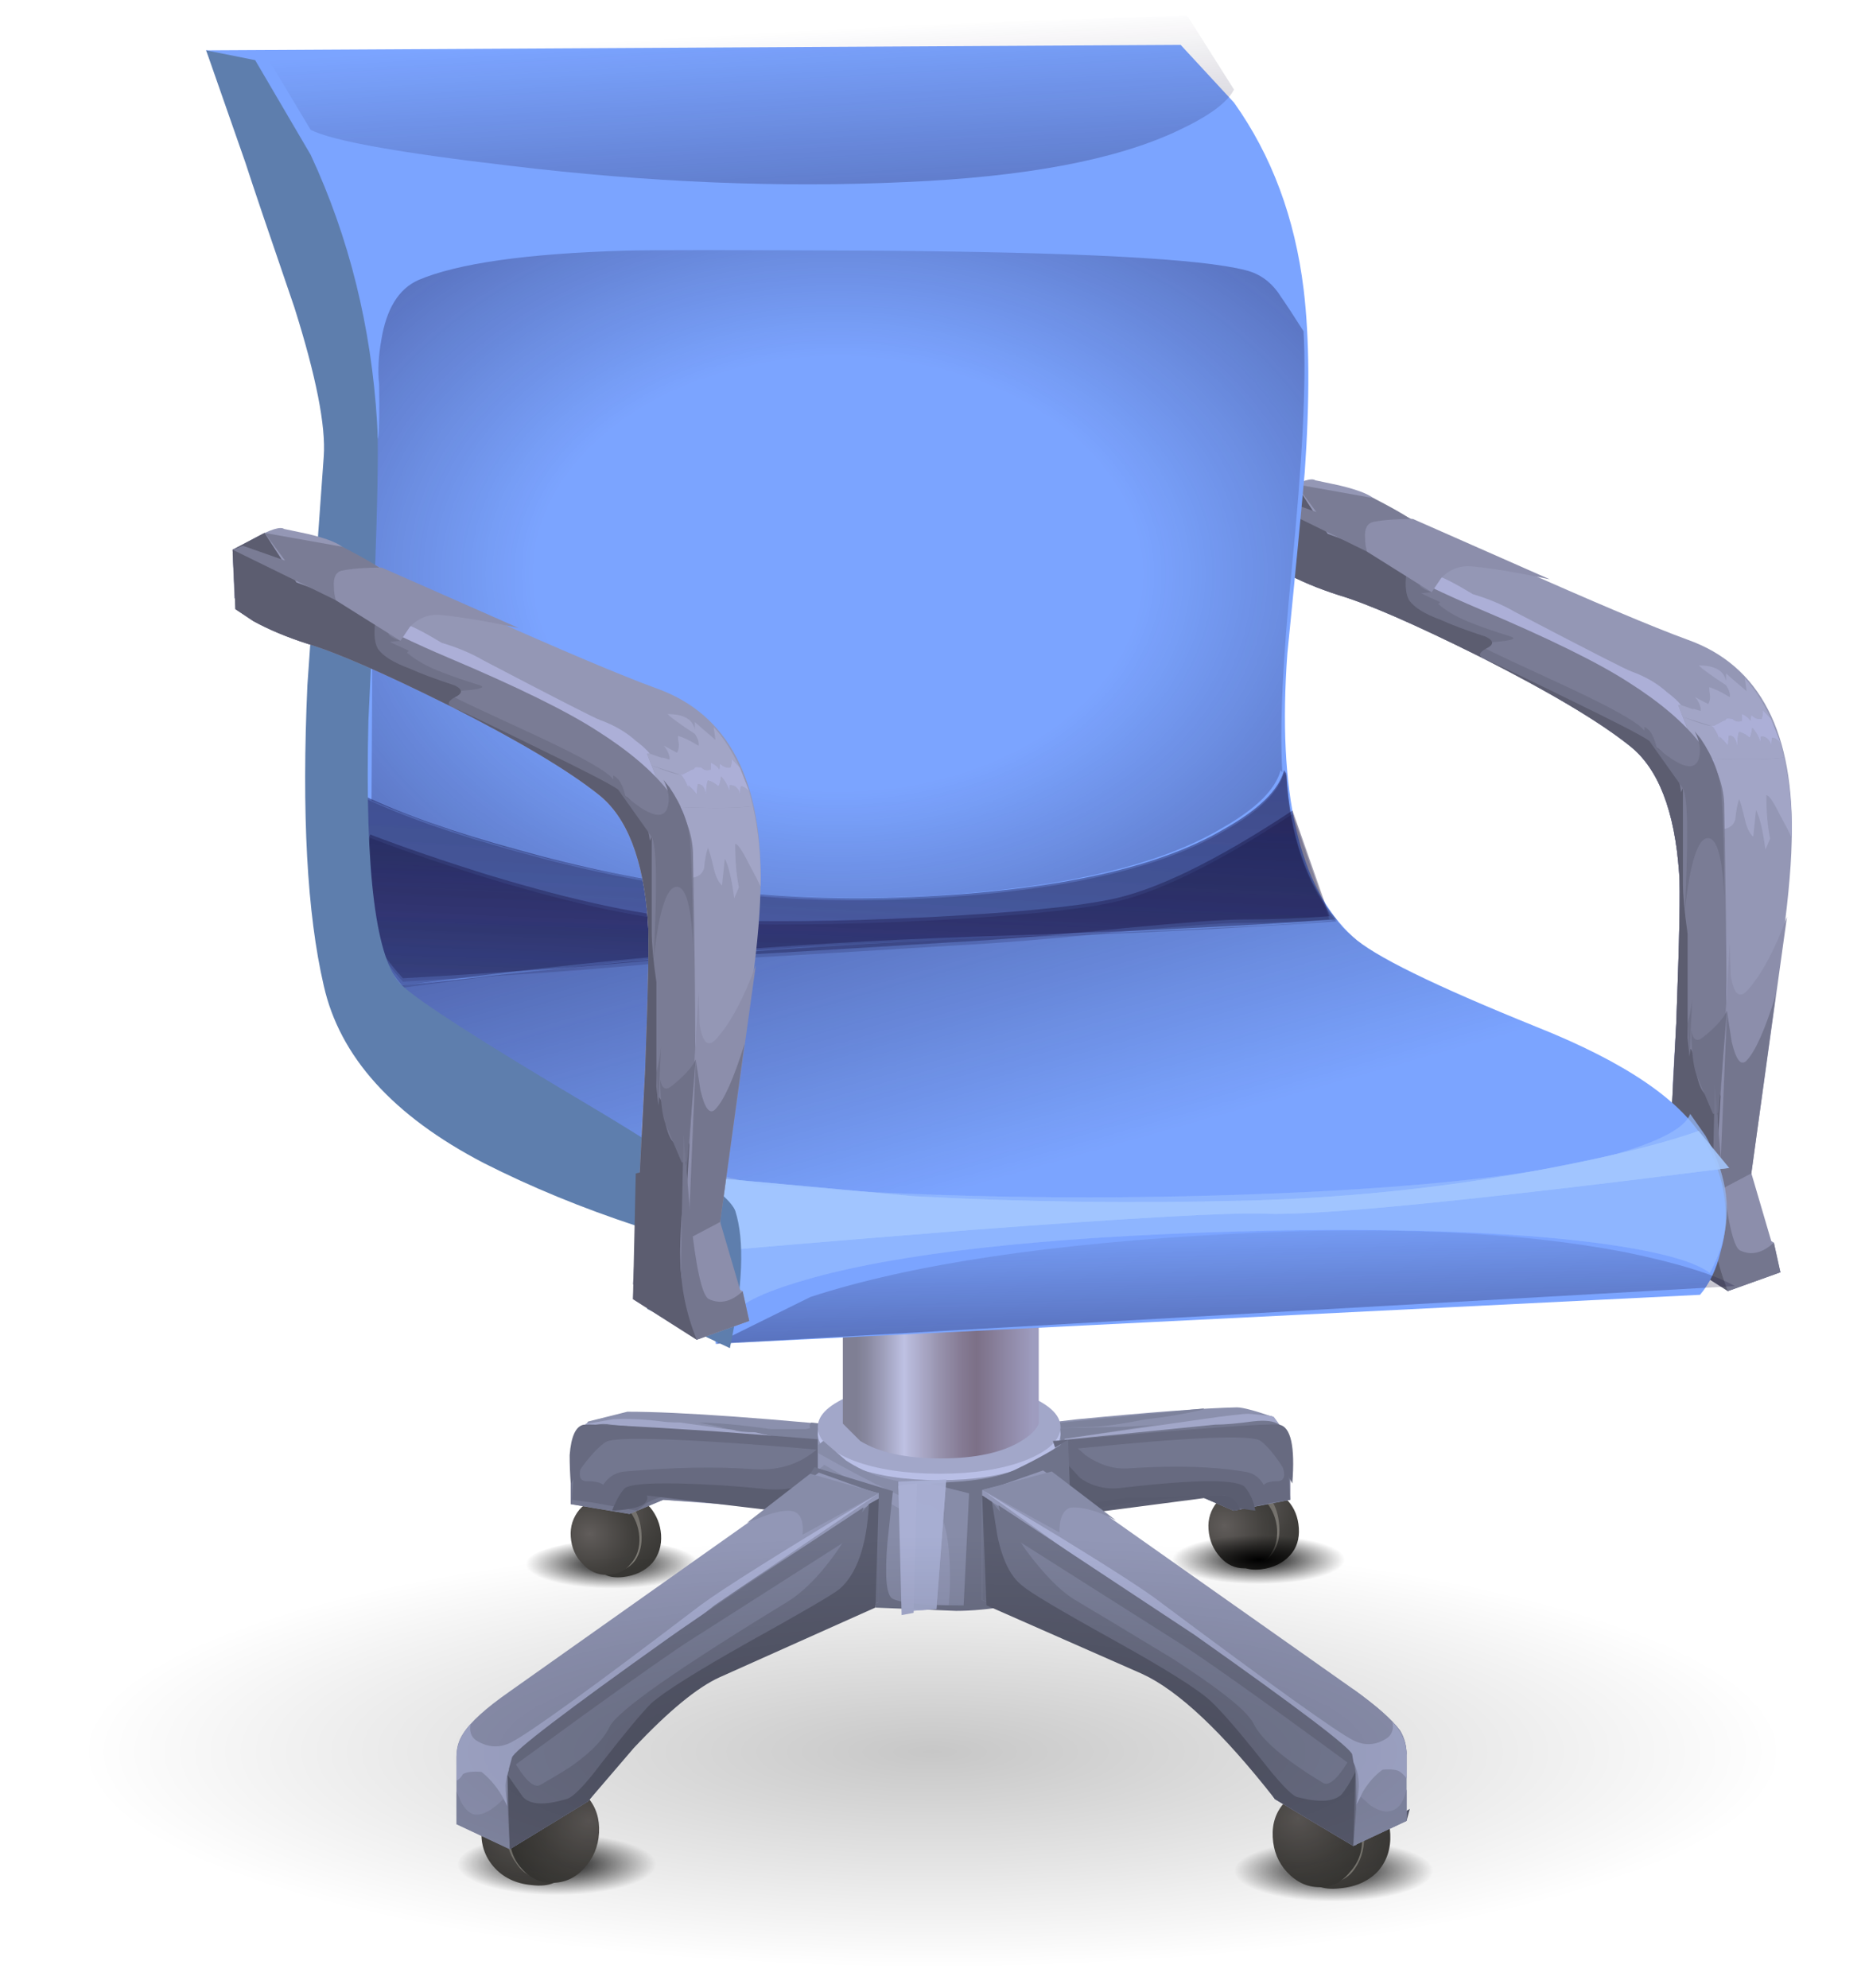 <?xml version="1.0" encoding="UTF-8"?>
<svg version="1.1" viewBox="0 0 383.41 408.68" xmlns="http://www.w3.org/2000/svg" xmlns:xlink="http://www.w3.org/1999/xlink">
<defs>
<radialGradient id="t" cx="-15.3" cy="-18.7" r="3.975" gradientTransform="matrix(13.478 0 0 3.814 1.588 1581.7)" gradientUnits="userSpaceOnUse">
<stop offset="0"/>
<stop stop-opacity="0" offset="1"/>
</radialGradient>
<radialGradient id="s" cx="-17.85" cy="-32.5" r="4.575" gradientTransform="matrix(13.478 0 0 4.161 1.588 1831.6)" gradientUnits="userSpaceOnUse">
<stop offset="0"/>
<stop stop-opacity="0" offset="1"/>
</radialGradient>
<radialGradient id="r" cx="17.85" cy="-32.8" r="4.575" gradientTransform="matrix(13.478 0 0 4.161 1.588 1836.9)" gradientUnits="userSpaceOnUse">
<stop offset="0"/>
<stop stop-opacity="0" offset="1"/>
</radialGradient>
<radialGradient id="q" cx="-3117.6" cy="-9682.6" r="2.835" gradientTransform="matrix(8.2 10.697 -11.35 7.072 -84537 103303)" gradientUnits="userSpaceOnUse">
<stop stop-color="#615D5B" offset="0"/>
<stop stop-color="#5F5B59" offset=".035"/>
<stop stop-color="#43413E" offset=".647"/>
<stop stop-color="#383734" offset="1"/>
</radialGradient>
<radialGradient id="p" cx="-3115.3" cy="-9687.4" r="2.693" gradientTransform="matrix(8.196 10.699 -11.388 7.071 -84998 103309)" gradientUnits="userSpaceOnUse">
<stop stop-color="#615D5B" offset="0"/>
<stop stop-color="#76736E" offset=".584"/>
<stop stop-color="#807E77" offset="1"/>
</radialGradient>
<radialGradient id="o" cx="-3118.9" cy="-9658.7" r="2.745" gradientTransform="matrix(8.225 10.679 -11.354 7.057 -84230 102960)" gradientUnits="userSpaceOnUse">
<stop stop-color="#615D5B" offset="0"/>
<stop stop-color="#5F5B59" offset=".035"/>
<stop stop-color="#43413E" offset=".647"/>
<stop stop-color="#383734" offset="1"/>
</radialGradient>
<radialGradient id="n" cx="-3102.3" cy="-9659.2" r="2.835" gradientTransform="matrix(8.2 10.697 -11.35 7.072 -84002 102970)" gradientUnits="userSpaceOnUse">
<stop stop-color="#615D5B" offset="0"/>
<stop stop-color="#5F5B59" offset=".035"/>
<stop stop-color="#43413E" offset=".647"/>
<stop stop-color="#383734" offset="1"/>
</radialGradient>
<radialGradient id="m" cx="-3100.1" cy="-9663.9" r="2.693" gradientTransform="matrix(8.196 10.699 -11.388 7.071 -84460 102976)" gradientUnits="userSpaceOnUse">
<stop stop-color="#615D5B" offset="0"/>
<stop stop-color="#76736E" offset=".584"/>
<stop stop-color="#807E77" offset="1"/>
</radialGradient>
<radialGradient id="l" cx="-3103.7" cy="-9635.2" r="2.745" gradientTransform="matrix(8.225 10.679 -11.354 7.057 -83695 102627)" gradientUnits="userSpaceOnUse">
<stop stop-color="#615D5B" offset="0"/>
<stop stop-color="#5F5B59" offset=".035"/>
<stop stop-color="#43413E" offset=".647"/>
<stop stop-color="#383734" offset="1"/>
</radialGradient>
<radialGradient id="k" cx="5559.1" cy="-19567" r="3.683" gradientTransform="matrix(-8.19 10.706 11.346 7.045 267277 80006)" gradientUnits="userSpaceOnUse">
<stop stop-color="#615D5B" offset="0"/>
<stop stop-color="#5F5B59" offset=".035"/>
<stop stop-color="#43413E" offset=".647"/>
<stop stop-color="#383734" offset="1"/>
</radialGradient>
<radialGradient id="j" cx="5560.3" cy="-19570" r="3.485" gradientTransform="matrix(-8.218 10.683 11.36 7.057 267775 80378)" gradientUnits="userSpaceOnUse">
<stop stop-color="#615D5B" offset="0"/>
<stop stop-color="#76736E" offset=".584"/>
<stop stop-color="#807E77" offset="1"/>
</radialGradient>
<radialGradient id="i" cx="5556.5" cy="-19570" r="3.565" gradientTransform="matrix(-8.222 10.68 11.341 7.041 267411 80117)" gradientUnits="userSpaceOnUse">
<stop stop-color="#615D5B" offset="0"/>
<stop stop-color="#5F5B59" offset=".035"/>
<stop stop-color="#43413E" offset=".647"/>
<stop stop-color="#383734" offset="1"/>
</radialGradient>
<radialGradient id="h" cx="-3085.1" cy="-9677.1" r="3.683" gradientTransform="matrix(8.19 10.706 -11.346 7.045 -84293 102874)" gradientUnits="userSpaceOnUse">
<stop stop-color="#615D5B" offset="0"/>
<stop stop-color="#5F5B59" offset=".035"/>
<stop stop-color="#43413E" offset=".647"/>
<stop stop-color="#383734" offset="1"/>
</radialGradient>
<radialGradient id="g" cx="-3089.1" cy="-9647.2" r="3.485" gradientTransform="matrix(8.218 10.683 -11.36 7.057 -83982 102754)" gradientUnits="userSpaceOnUse">
<stop stop-color="#615D5B" offset="0"/>
<stop stop-color="#76736E" offset=".584"/>
<stop stop-color="#807E77" offset="1"/>
</radialGradient>
<radialGradient id="f" cx="-3089.1" cy="-9642.7" r="3.565" gradientTransform="matrix(8.222 10.68 -11.341 7.041 -83740 102554)" gradientUnits="userSpaceOnUse">
<stop stop-color="#615D5B" offset="0"/>
<stop stop-color="#5F5B59" offset=".035"/>
<stop stop-color="#43413E" offset=".647"/>
<stop stop-color="#383734" offset="1"/>
</radialGradient>
<radialGradient id="e" cx="14.4" cy="-18.5" r="3.975" gradientTransform="matrix(13.478 0 0 3.814 1.588 1578.3)" gradientUnits="userSpaceOnUse">
<stop offset="0"/>
<stop stop-opacity="0" offset="1"/>
</radialGradient>
<linearGradient id="z" x1="-4.438" x2="4.037" y1="-3.499" y2="-3.499" gradientTransform="matrix(13.478 0 0 -13.478 1.588 1258.3)" gradientUnits="userSpaceOnUse">
<stop stop-color="#7F7F94" offset=".043"/>
<stop stop-color="#88889F" offset=".098"/>
<stop stop-color="#A0A1BD" offset=".196"/>
<stop stop-color="#BEC1E3" offset=".302"/>
<stop stop-color="#B9BBDC" offset=".322"/>
<stop stop-color="#9893AE" offset=".49"/>
<stop stop-color="#847992" offset=".62"/>
<stop stop-color="#7C7087" offset=".694"/>
<stop stop-color="#9E9CBF" offset="1"/>
</linearGradient>
<radialGradient id="d" cx="0" cy="-23.75" r="34.825" gradientTransform="matrix(-5.025 0 0 1.275 140.09 945.23)" gradientUnits="userSpaceOnUse">
<stop stop-opacity=".22" offset="0"/>
<stop stop-opacity="0" offset="1"/>
</radialGradient>
<linearGradient id="b" x1="15758" x2="15812" y1="427.6" y2="427.6" gradientTransform="matrix(.721 -12.807 -12.807 -.721 -5452.3 202530)" gradientUnits="userSpaceOnUse">
<stop stop-color="#130C38" stop-opacity="0" offset=".216"/>
<stop stop-color="#130C3B" stop-opacity=".651" offset=".647"/>
<stop stop-color="#130C38" stop-opacity=".949" offset=".977"/>
</linearGradient>
<linearGradient id="y" x1="15758" x2="15812" y1="427.6" y2="427.6" gradientTransform="matrix(.721 -12.807 -12.807 -.721 -5452.3 202531)" gradientUnits="userSpaceOnUse">
<stop stop-color="#130C38" stop-opacity="0" offset=".216"/>
<stop stop-color="#130C3B" stop-opacity=".651" offset=".647"/>
<stop stop-color="#130C38" stop-opacity=".949" offset=".977"/>
</linearGradient>
<radialGradient id="c" cx="-5.929" cy="4.598" r="64.517" gradientTransform="matrix(12.828 0 0 9.162 536.99 -262.26)" gradientUnits="userSpaceOnUse">
<stop stop-color="#130C38" stop-opacity="0" offset=".216"/>
<stop stop-color="#130C3B" stop-opacity=".651" offset=".647"/>
<stop stop-color="#130C38" stop-opacity=".949" offset=".977"/>
</radialGradient>
<linearGradient id="x" x1="-473.29" x2="-430.35" y1="-15841" y2="-15841" gradientTransform="matrix(.717 12.807 12.807 -.717 203608 -5952.5)" gradientUnits="userSpaceOnUse">
<stop stop-color="#130C38" stop-opacity="0" offset=".216"/>
<stop stop-color="#130C3B" stop-opacity=".651" offset=".647"/>
<stop stop-color="#130C38" stop-opacity=".949" offset=".977"/>
</linearGradient>
<linearGradient id="w" x1="18184" x2="18240" y1="-2521.7" y2="-2521.7" gradientTransform="matrix(-3.501 -12.34 -12.34 3.501 33161 233457)" gradientUnits="userSpaceOnUse">
<stop stop-color="#130C38" stop-opacity="0" offset=".157"/>
<stop stop-color="#130C3B" stop-opacity=".651" offset=".647"/>
<stop stop-color="#130C38" stop-opacity=".949" offset=".977"/>
</linearGradient>
<linearGradient id="v" x1="-176.99" x2="-154.6" y1="-16076" y2="-16076" gradientTransform="matrix(.33 12.824 12.824 -.33 206895 -2926.2)" gradientUnits="userSpaceOnUse">
<stop stop-color="#130C38" stop-opacity="0" offset=".157"/>
<stop stop-color="#130C3B" stop-opacity=".651" offset=".647"/>
<stop stop-color="#130C38" stop-opacity=".949" offset=".977"/>
</linearGradient>
<linearGradient id="a" x1="15949" x2="16024" y1="254.19" y2="254.19" gradientTransform="matrix(.432 -12.82 -12.82 -.432 -3177.5 205008)" gradientUnits="userSpaceOnUse">
<stop stop-color="#130C38" stop-opacity="0" offset=".216"/>
<stop stop-color="#130C3B" stop-opacity=".651" offset=".647"/>
<stop stop-color="#130C38" stop-opacity=".949" offset=".977"/>
</linearGradient>
<linearGradient id="u" x1="15949" x2="16024" y1="254.19" y2="254.19" gradientTransform="matrix(.432 -12.82 -12.82 -.432 -3177.5 205010)" gradientUnits="userSpaceOnUse">
<stop stop-color="#130C38" stop-opacity="0" offset=".216"/>
<stop stop-color="#130C3B" stop-opacity=".651" offset=".647"/>
<stop stop-color="#130C38" stop-opacity=".949" offset=".977"/>
</linearGradient>
</defs>
<g transform="translate(51.615 -554.77)">
<g fill-rule="evenodd">
<g transform="matrix(.332 0 0 .332 142.16 374.87)">
<path d="m-166.22 1521.2c-10.783 3.14-23.587 4.718-38.414 4.718s-27.415-1.577-37.74-4.718c-10.338-2.696-15.5-6.294-15.5-10.783 0-4.044 5.162-7.413 15.5-10.109 10.338-3.14 22.913-4.717 37.74-4.717s27.631 1.577 38.414 4.717c10.338 2.696 15.5 6.065 15.5 10.109 0 4.489-5.176 8.087-15.5 10.783z" fill="url(#t)"/>
<path d="m-195.2 1709.9c-11.686 3.599-26.283 5.391-43.805 5.391-17.077 0-31.445-1.793-43.131-5.391-12.131-3.599-18.196-8.087-18.196-13.479 0-4.947 6.065-9.435 18.196-13.478 12.131-3.599 26.499-5.391 43.131-5.391 17.077 0 31.674 1.793 43.805 5.391 12.131 4.044 18.196 8.532 18.196 13.478 0 5.378-6.065 9.88-18.196 13.479z" fill="url(#s)"/>
<path d="m285.98 1713.9c-11.686 3.599-26.283 5.391-43.805 5.391-17.077 0-31.445-1.793-43.131-5.391-12.131-3.599-18.196-8.087-18.196-13.478 0-4.947 6.065-9.435 18.196-13.478 12.131-3.599 26.512-5.391 43.131-5.391 17.077 0 31.674 1.793 43.805 5.391 12.131 4.043 18.196 8.532 18.196 13.478 0 5.391-6.065 9.88-18.196 13.478z" fill="url(#r)"/>
<path d="m-174.31 1492.2c0.445 6.739-1.348 12.576-5.391 17.522-4.488 4.947-10.554 7.858-18.196 8.761-8.545 0.889-13.937-1.577-16.174-7.413-1.348-2.251-2.251-8.532-2.696-18.87-0.445-6.294 1.348-11.902 5.391-16.848 4.044-4.488 8.99-6.739 14.826-6.739 5.85 0 11.012 2.251 15.5 6.739 4.044 4.933 6.294 10.554 6.739 16.848z" fill="url(#q)"/>
<path d="m-186.44 1491.5c0.458 6.739-0.89 12.36-4.043 16.848-3.599 4.488-8.087 6.739-13.478 6.739-5.85 0-10.998-2.251-15.5-6.739-4.043-4.489-6.294-10.109-6.739-16.848-0.458-6.294 1.348-11.902 5.391-16.848 4.043-4.488 8.99-6.739 14.826-6.739 5.836 0 10.554 2.251 14.152 6.739 3.14 4.489 4.947 10.109 5.391 16.848z" fill="url(#p)"/>
<path d="m-187.78 1493.5c0.445 6.739-1.348 12.36-5.391 16.848-3.599 4.489-8.532 6.739-14.826 6.739-5.85 0-10.783-2.251-14.826-6.739-4.488-4.488-6.968-10.109-7.413-16.848-0.445-6.294 1.348-11.901 5.391-16.848 4.043-4.489 8.99-6.739 14.826-6.739 5.85 0 11.012 2.251 15.5 6.739 4.044 4.933 6.294 10.553 6.739 16.848z" fill="url(#o)"/>
<path d="m220.61 1488.1c0.445 6.739-1.348 12.36-5.391 16.848-4.488 4.947-10.567 7.858-18.196 8.761-8.532 0.889-13.923-1.577-16.174-7.413-1.348-2.251-2.251-8.316-2.696-18.196-0.458-6.739 1.348-12.36 5.391-16.848 4.043-4.947 8.99-7.413 14.826-7.413 5.836 0 10.998 2.48 15.5 7.413 4.044 4.488 6.294 10.109 6.739 16.848z" fill="url(#n)"/>
<path d="m208.48 1486.8c0.445 6.739-0.903 12.36-4.043 16.848-3.599 4.947-8.087 7.413-13.478 7.413-5.836 0-10.783-2.251-14.826-6.739-4.488-4.947-6.968-10.783-7.413-17.522-0.445-6.294 1.348-11.902 5.391-16.848 4.043-4.488 8.99-6.739 14.826-6.739 5.85 0 10.567 2.251 14.152 6.739 3.154 4.488 4.933 10.109 5.391 16.848z" fill="url(#m)"/>
<path d="m207.13 1488.8c0.445 6.739-1.348 12.575-5.391 17.522-4.044 4.489-8.99 6.739-14.826 6.739-5.836 0-10.783-2.251-14.826-6.739-4.488-4.947-6.968-10.782-7.413-17.522-0.458-6.295 1.348-11.902 5.391-16.848 4.043-4.488 8.99-6.739 14.826-6.739 5.836 0 10.998 2.251 15.5 6.739 4.043 4.933 6.294 10.554 6.739 16.848z" fill="url(#l)"/>
<path d="m-285.5 1675.5c0.445-8.532 3.37-15.729 8.761-21.566 5.836-6.294 12.575-9.435 20.218-9.435 7.629 0 14.152 3.14 19.544 9.435 4.947 5.836 7.197 13.034 6.739 21.566-0.445 13.034-1.348 21.107-2.696 24.261-3.14 7.642-10.338 10.783-21.566 9.435-9.88-0.903-17.751-4.718-23.587-11.457-5.391-6.295-7.858-13.708-7.413-22.24z" fill="url(#k)"/>
<path d="m-270 1674.2c0.89-8.99 3.599-16.174 8.087-21.566 4.488-5.836 10.554-8.761 18.196-8.761 7.642 0 14.152 2.925 19.544 8.761 4.947 5.85 7.184 13.034 6.739 21.566-0.445 8.532-3.599 15.945-9.435 22.239-5.391 5.85-11.901 8.761-19.544 8.761-7.642 0-13.478-3.14-17.522-9.435-4.488-5.85-6.51-13.034-6.065-21.565z" fill="url(#j)"/>
<path d="m-267.98 1676.8c0.445-8.532 3.37-15.73 8.761-21.566 5.85-5.849 12.589-8.761 20.218-8.761 7.642 0 14.152 2.911 19.544 8.761 4.947 5.836 7.184 13.034 6.739 21.566-0.458 8.532-3.599 15.945-9.435 22.24-5.391 5.836-11.901 8.761-19.544 8.761-7.642 0-13.937-2.925-18.87-8.761-5.391-5.85-7.858-13.263-7.413-22.24z" fill="url(#i)"/>
<path d="m277.22 1677.5c0.445 8.99-2.022 16.619-7.413 22.914-5.836 6.281-13.708 9.88-23.587 10.783-11.228 1.348-18.425-1.793-21.566-9.435-1.348-3.14-2.251-11.227-2.696-24.261-0.458-8.532 2.022-15.729 7.413-21.565 4.947-5.836 11.228-8.761 18.87-8.761 7.642 0 14.152 2.925 19.544 8.761 5.85 5.836 8.99 13.02 9.435 21.565z" fill="url(#h)"/>
<path d="m261.05 1676.2c0.445 8.99-1.348 16.403-5.391 22.24-4.044 6.294-9.88 9.435-17.522 9.435-7.629 0-14.368-3.14-20.218-9.435-5.391-5.836-8.303-13.02-8.761-21.566-0.445-8.532 2.022-15.958 7.413-22.24 4.933-5.836 11.228-8.761 18.87-8.761 7.184 0 13.249 2.925 18.196 8.761 4.488 5.836 6.968 13.02 7.413 21.566z" fill="url(#g)"/>
<path d="m259.7 1679.5c0.458 8.532-2.022 15.729-7.413 21.565-4.947 6.294-11.228 9.435-18.87 9.435-7.642 0-14.382-3.141-20.218-9.435-5.391-5.836-8.316-13.034-8.761-21.565-0.445-8.532 2.022-15.729 7.413-21.566 4.947-6.281 11.228-9.435 18.87-9.435 7.184 0 13.708 3.141 19.544 9.435 5.836 5.836 8.99 13.02 9.435 21.566z" fill="url(#f)"/>
<path d="m249.59 1507.7c0 4.043-5.162 7.642-15.5 10.783-10.783 2.696-23.587 4.043-38.414 4.043s-27.402-1.348-37.74-4.043c-10.338-3.141-15.5-6.739-15.5-10.783 0-4.489 5.162-8.087 15.5-10.783 10.338-3.14 22.913-4.718 37.74-4.718s27.631 1.577 38.414 4.718c10.338 2.682 15.5 6.294 15.5 10.783z" fill="url(#e)"/>
<path d="m-27.391 1428.2 12.131 4.718-0.674 18.196 24.935 2.022-1.348-20.218 12.131-4.718 63.349-7.413c46.285-4.488 79.307-6.968 99.067-7.413 3.599 0 11.228 2.022 22.913 6.065l5.391 7.413c3.14 6.739 4.718 13.249 4.718 19.544v24.261l-35.044 6.739-20.218-8.761c-52.566 2.696-88.729 9.664-108.5 20.892-19.328 11.686-32.348 17.522-39.088 17.522l-2.022-33.022-26.957 2.022h-1.348l-1.348 31.001c-7.197 0-20.892-5.621-41.109-16.848-12.575-7.184-35.044-12.589-67.392-16.174l-45.153-3.37-20.892 8.761-36.392-6.065v-24.261c0-6.281 1.806-12.576 5.391-18.87 1.793-3.141 3.599-5.836 5.391-8.087l24.261-6.065c32.348 0 88.284 4.044 167.81 12.131z" fill="#8b90ad"/>
<path d="m-27.391 1428.2 2.022 0.674v0.674c-4.947 3.599-9.88 6.294-14.826 8.087-19.315 7.629-32.348 11.902-39.088 12.804-4.488 0.445-8.99 0.445-13.478 0-9.435-0.89-23.587-3.14-42.457-6.739h24.261c14.826 1.348 30.556 0.903 47.175-1.348 0-2.251-2.251-3.37-6.739-3.37l-45.827-10.109c-5.85 0-10.109-0.445-12.805-1.348l-13.478-2.022 8.761 0.674-17.522-3.37c10.891 0 25.946 1.348 45.153 4.044h21.566l2.696-0.674c-0.445-1.348-0.445-2.251 0-2.696l0.674-0.674 53.914 5.391z" fill="#7d829c"/>
<path d="m75.72 1432.9-6.739 13.478-21.566-2.022c-4.947 0-8.761-1.119-11.457-3.369l37.74-14.826 33.696-0.674c5.836 0 14.152-0.445 24.935-1.348l-56.61 8.761z" fill="#7d829c"/>
<path d="m89.872 1425.5-70.088 2.696 142.2-14.152-0.674 0.674c-11.228 2.696-23.143 4.718-35.718 6.065-15.729 3.154-27.631 4.718-35.718 4.718z" fill="#7d829c"/>
<path d="m215.22 1449.7h-0.674c-19.759 9.88-50.544 16.174-92.328 18.87-27.86 1.793-49.655 2.022-65.371 0.674l18.87-36.392 84.914-12.131c15.729-2.251 25.393-3.369 28.979-3.369l14.152 1.348 1.348 0.674 5.391 7.413c3.14 6.739 4.718 13.249 4.718 19.544v3.37z" fill="#a2a7c9"/>
<path d="m-229.57 1441.6c1.348-6.295 4.259-12.36 8.761-18.196l5.391-0.674c2.696-0.445 6.51-1.118 11.457-2.022 8.99-0.458 18.87 0 29.653 1.348 2.696 0.458 6.51 0.674 11.457 0.674l33.696 4.718c2.696 0.89 6.968 1.348 12.805 1.348l45.827 10.109c4.488 0 6.739 1.119 6.739 3.37-16.619 2.251-32.348 2.696-47.175 1.348l-118.61-2.022z" fill="#a2a7c9"/>
<path d="m-224.18 1428.8c5.85-4.488 12.131-6.065 18.87-4.718l141.52 13.478-18.196 44.479c-15.271-4.044-35.044-7.184-59.305-9.435l-31.674-2.022-20.892 8.761-36.392-6.065v-24.261c0-6.281 2.022-13.02 6.065-20.218z" fill="#73778f"/>
<path d="m69.654 1438.9-1.348-4.717 100.41-10.109c5.85 0 13.708-0.674 23.587-2.022 7.642-0.89 13.034-0.229 16.174 2.022 4.488 6.281 6.739 13.708 6.739 22.24v24.261l-35.044 6.739-20.218-8.761c-52.566 2.696-88.729 9.664-108.5 20.892l-4.718 2.696h-35.718l-0.674-11.443 59.305-41.797z" fill="#73778f"/>
<path d="m186.24 1453.1c8.99 0.889 14.368 7.413 16.174 19.544l-22.239 4.718c-2.251-4.488-7.629-7.629-16.174-9.435-5.391-0.903-18.196-0.458-38.414 1.348l-28.305 2.696-25.609 9.435 6.065-47.849 10.783 9.435c8.99 6.294 18.196 8.99 27.631 8.087 27.847-1.793 51.218-1.132 70.088 2.022z" fill="#676a80"/>
<path d="m85.155 1457.1c7.629 5.391 16.39 7.413 26.283 6.065 46.73-5.391 72.11-5.391 76.153 0 3.14 4.044 5.176 8.761 6.065 14.152-8.99-0.89-14.826-2.696-17.522-5.391l-1.348-4.044-103.11 13.478 5.391-33.022 8.087 8.761z" fill="#5a5d70"/>
<path d="m83.133 1438.9-5.391-5.378c80.426-7.184 124-10.338 130.74-9.435 7.184 1.348 9.88 13.478 8.087 36.392-7.197-13.034-13.708-21.795-19.544-26.283-5.391-4.043-43.36-2.48-113.89 4.704z" fill="#676a80"/>
<path d="m207.13 1442.3 6.065-4.718 2.022 33.022-12.805 2.022c-1.793-2.251-3.14-4.488-4.044-6.739-1.348-4.489 1.577-6.739 8.761-6.739 5.85 0 5.85-5.607 0-16.848z" fill="#676a80"/>
<path d="m-196.55 1453.1c30.097-2.696 57.054-3.141 80.871-1.348 17.522 0.903 32.133-5.162 43.805-18.196l7.413 48.522-29.653-10.109c-40.88-4.488-66.274-5.836-76.153-4.044-6.294 1.348-11.228 3.37-14.826 6.065l-4.044 3.37-25.609-4.718 3.37-9.435c3.599-6.294 8.532-9.664 14.826-10.109z" fill="#676a80"/>
<path d="m-64.456 1482.1-118.61-14.152c1.806 5.391-5.391 8.532-21.566 9.435 0.445-1.348 1.119-2.925 2.022-4.718 1.348-3.14 3.14-6.065 5.391-8.761 2.251-2.696 13.708-3.814 34.37-3.369 17.967 0.445 35.502 1.577 52.566 3.369 18.412 1.793 31.674-3.369 39.761-15.5l6.065 33.696z" fill="#5a5d70"/>
<path d="m-77.261 1439.6c-20.218-1.793-40.88-3.369-62.001-4.718-42.228-2.696-65.371-2.696-69.414 0-4.044 2.696-8.761 7.642-14.152 14.826l-7.413 10.783c-0.445-5.836-0.674-11.686-0.674-17.522 0.89-11.686 3.814-17.967 8.761-18.87 5.391-0.458 32.119 0.889 80.197 4.043 23.816 1.793 47.175 3.599 70.088 5.391l-5.391 6.065z" fill="#676a80"/>
<path d="m-220.13 1442.3-4.043 8.761c-1.348 5.391 0 8.087 4.043 8.087 12.589 0 14.382 4.488 5.391 13.478l-14.826-2.022 2.696-33.022 6.739 4.718z" fill="#676a80"/>
<path d="m-77.261 1515.8v-86.262h150.28v86.262c-0.89 4.044-4.718 7.858-11.457 11.457-13.478 7.629-35.044 11.457-64.697 11.457-29.653 0-50.773-3.828-63.349-11.457l-10.783-11.457z" fill="#9297b6"/>
<path d="m73.024 1429.5c0 8.087-7.413 15.055-22.239 20.892-14.368 5.391-31.904 8.087-52.566 8.087-21.107 0-38.858-2.696-53.24-8.087-14.826-5.836-22.239-12.804-22.239-20.892 0-7.643 7.413-14.382 22.239-20.218 14.826-5.849 32.577-8.761 53.24-8.761 20.663 0 38.185 2.911 52.566 8.761 14.826 5.836 22.239 12.575 22.239 20.218z" fill="#b9bfe6"/>
<path d="m73.024 1425.5c0 8.087-7.413 15.056-22.239 20.892-14.368 5.391-31.904 8.087-52.566 8.087-21.107 0-38.858-2.696-53.24-8.087-14.826-5.85-22.239-12.804-22.239-20.892 0-7.629 7.413-14.368 22.239-20.218 14.826-5.836 32.577-8.761 53.24-8.761 20.663 0 38.185 2.925 52.566 8.761 14.826 5.849 22.239 12.589 22.239 20.218z" fill="#a2a7c9"/>
<polygon transform="matrix(13.478 0 0 -13.478 1.588 1258.3)" points="-5.85 -14.649 -5.85 -14.399 -5.55 -14.149 -1.95 -16.25 -1.75 -20.649 -3.3 -20.55 -3.4 -16.399" fill="#878ca8"/>
<path d="m-77.261 1441.6v-4.718l3.37-2.696 14.152 12.131c13.02 8.532 27.847 13.249 44.479 14.153 26.512 1.793 49.196-0.89 68.066-8.087-1.793 49.426-6.968 77.057-15.5 82.893-4.043 1.348-8.99 2.022-14.826 2.022h-18.87c1.348-12.131 1.348-24.706 0-37.74-1.793-16.619-6.065-25.164-12.805-25.609-8.545-0.903-31.23-11.686-68.066-32.348z" fill="#878ca8"/>
<path d="m289.35 1662-2.022 7.413-33.022 15.5 0.674-21.565 2.022 4.718c1.793 2.696 4.933 3.828 9.435 3.369 7.197-1.348 14.826-4.502 22.913-9.435z" fill="#5a5d70"/>
<path d="m77.742 1433.6 3.37 93.676c-29.208 8.087-53.456 12.131-72.784 12.131l-49.87-2.022-4.043-64.023-36.392-18.87 2.696-4.044 48.523 14.826-3.37 31.674c-1.793 21.566-0.674 33.252 3.37 35.044 5.836 2.696 20.447 4.043 43.805 4.043l3.37-69.414-24.261-6.065 20.218-1.348c15.285-1.348 26.728-4.044 34.37-8.087 12.131-5.85 22.469-11.686 31-17.522z" fill="#6f738a"/>
<polygon transform="matrix(13.478 0 0 -13.478 -27.389 1458.1)" points="2.2 0 1.75 -5.95 0.4 -6.05 0 -0.1" fill="#aab0d4" opacity=".602"/>
<polygon transform="matrix(13.478 0 0 -13.478 -27.389 1458.1)" points="2.2 0 1.75 -5.95 0.4 -6.05 0 -0.1" fill="#aab0d4" opacity=".602"/>
<polygon transform="matrix(13.478 0 0 -13.478 -27.389 1458.1)" points="2.2 0 1.75 -5.95 0.4 -6.05 0 -0.1" fill="#aab0d4" opacity=".602"/>
<polygon transform="matrix(13.478 0 0 -13.478 1.588 1258.3)" points="-1.45 -20.95 -2 -21.05 -2.15 -15.1 -1.3 -15" fill="#aab0d4"/>
<polygon transform="matrix(13.478 0 0 -13.478 1.588 1258.3)" points="4.95 -13.05 5.65 -13 5.05 -13.35" fill="#676a80"/>
<path d="m114.13 1469.3 60.653-1.348c4.488 0.89 7.629 3.815 9.435 8.761l-4.044 0.674-20.218-8.761c-35.489 1.793-64.912 6.065-88.284 12.805l2.022-8.087c4.947 0 12.805-0.445 23.587-1.348l16.848-2.696z" fill="#585b6e"/>
<path d="m254.31 1587.9c14.368 10.338 24.032 18.87 28.979 25.609 2.696 4.489 4.044 9.435 4.044 14.826l-33.022-40.436z" fill="#9297b6"/>
<path d="m283.29 1613.5c2.696 4.489 4.044 9.435 4.044 14.826v41.109l-33.022 15.5-48.522-28.978c-4.488-7.629-10.783-16.403-18.87-26.283-16.174-19.328-33.467-34.815-51.892-46.501-18.425-11.686-42.457-23.587-72.11-35.718l-38.414-14.826v-68.066l10.783-2.696 26.957-9.435 192.07 135.46c14.368 10.324 24.032 18.87 28.979 25.609z" fill="#9297b6"/>
<path d="m256.33 1684.3-2.022 0.674-48.522-28.978c-4.488-7.629-10.783-16.403-18.87-26.283-16.174-19.328-33.467-34.815-51.892-46.501-18.425-11.686-42.457-23.587-72.11-35.718l-38.414-14.826v-64.697c6.739 4.489 42.686 27.631 107.83 69.414 25.151 16.619 63.564 44.034 115.24 82.218 4.488 3.599 7.184 9.651 8.087 18.196 0.445 3.14 0.674 10.338 0.674 21.565v24.935z" fill="#7d829c"/>
<path d="m253.64 1628.3 2.022 10.783 0.674 45.153-2.022 0.674-48.522-28.978c-4.488-7.629-10.783-16.403-18.87-26.283-16.174-19.328-33.467-34.815-51.892-46.501-18.425-11.686-42.457-23.587-72.11-35.718l-38.414-14.826v-64.697l6.065 4.044 6.739 8.087 14.152 21.566c11.672 15.729 22.239 26.283 31.674 31.674 7.642 4.489 27.415 16.403 59.305 35.718 29.208 18.87 45.827 32.119 49.87 39.762 4.947 10.338 19.328 22.698 43.131 37.066 4.043 2.696 10.109-3.154 18.196-17.522z" fill="#6f738a"/>
<path d="m275.2 1618.2c3.14-2.251 4.273-5.62 3.37-10.109 5.85 6.294 8.761 13.034 8.761 20.218v14.826c-1.348-1.793-2.696-3.14-4.044-4.043-1.793-1.348-5.391-1.793-10.783-1.348-4.488 3.14-8.532 7.642-12.131 13.478l-4.043 8.087c3.599-16.174 0.458-27.402-9.435-33.696-6.294-3.599-28.305-19.773-66.045-48.523l-155.68-112.21c3.14 2.116 18.87 11.659 47.175 28.642 33.696 20.663 54.803 34.37 63.349 41.109 69.185 51.663 108.72 79.981 118.61 84.914 7.184 3.586 14.152 3.141 20.892-1.348z" fill="#aab0d4"/>
<path d="m259.03 1654.6 6.065 5.391c4.947 3.14 8.99 4.259 12.131 3.369 4.933-0.903 8.303-5.391 10.109-13.478v19.544l-33.022 15.5 2.022-25.609 2.696-4.717z" fill="#878ca8"/>
<path d="m254.31 1684.9-48.522-28.979c-32.348-41.325-59.75-67.163-82.219-77.501l-96.371-42.444-2.696-68.066 6.065 4.044 3.37 20.892c3.14 15.271 8.316 25.609 15.5 31 4.488 4.044 23.358 15.271 56.61 33.696 32.348 17.967 52.337 30.556 59.979 37.74 6.739 6.295 17.077 18.196 31 35.718 11.228 14.382 18.641 22.24 22.239 23.587 13.478 3.599 22.698 3.141 27.631-1.348 2.696-3.14 5.62-7.858 8.761-14.152l-1.348 45.813z" fill="#5a5d70"/>
<path d="m34.61 1474 121.31 80.197c64.252 45.382 96.816 70.088 97.719 74.131l1.348 8.087c-59.305-43.576-97.045-70.317-113.22-80.197l-103.11-65.371-4.043-16.848z" fill="#6f738a"/>
<path d="m107.39 1483.4c-10.338-5.391-19.099-8.087-26.283-8.087-4.043 0-6.739 2.696-8.087 8.087-0.445 2.251-0.674 4.717-0.674 7.413l-47.849-26.283 43.131-11.456 39.761 30.327z" fill="#878ca8"/>
<path d="m-39.521 1534c-43.576 15.271-79.981 32.348-109.18 51.218-18.425 11.686-35.718 27.186-51.892 46.501l-18.87 25.609-48.523 29.653-33.022-15.5v-41.783c0-5.391 1.348-10.109 4.043-14.152 4.488-7.184 14.152-15.945 28.979-26.283l191.39-135.46 26.283 9.435c6.807 2.399 10.405 3.41 10.783 3.033v67.729z" fill="#9297b6"/>
<path d="m-148.7 1585.2c-18.425 11.686-35.718 27.186-51.892 46.501l-18.87 25.609-48.523 29.653-1.348-1.348v-24.935c0-12.131 0.229-19.315 0.674-21.565 0.89-8.532 3.599-14.368 8.087-17.522 28.75-23.358 66.718-50.989 113.89-82.893l107.15-68.74v64.023c-43.576 15.271-79.968 32.348-109.18 51.218z" fill="#7d829c"/>
<path d="m-148.7 1585.2c-18.425 11.686-35.718 27.186-51.892 46.501l-18.87 25.609-48.523 29.653-1.348-1.348v-44.479l0.674-3.369c0-2.696 0.674-5.162 2.022-7.413 7.629 13.479 13.478 19.099 17.522 16.848 11.686-6.739 18.641-11.012 20.892-12.804 11.228-8.087 18.641-15.945 22.239-23.587 5.391-9.88 41.554-35.273 108.5-76.153 15.271-8.99 30.327-26.728 45.153-53.24l6.739-8.087 6.065-3.37v64.023c-43.576 15.271-79.968 32.348-109.18 51.218z" fill="#6f738a"/>
<path d="m-141.28 1536c-69.185 54.817-108.72 85.144-118.61 90.98-6.294 4.043-9.88 10.783-10.783 20.218 0 4.947 0.458 9.435 1.348 13.478-4.044-8.99-9.435-16.174-16.174-21.565-5.391-0.445-9.219 0-11.457 1.348-1.348 2.251-2.696 3.599-4.043 4.044v-14.826c0-7.197 2.925-13.937 8.761-20.218-0.903 4.488 0.229 7.858 3.37 10.109 7.184 4.489 14.368 4.947 21.566 1.348 12.131-6.281 51.218-34.586 117.26-84.915 13.923-10.338 50.773-33.467 110.52-69.414l-101.76 69.414z" fill="#aab0d4"/>
<path d="m-272.02 1656 2.696 4.717 1.348 26.283-33.022-15.5v-20.218l2.696 6.065c2.251 4.488 4.947 7.184 8.087 8.087 4.947 0.89 11.012-2.251 18.196-9.435z" fill="#878ca8"/>
<path d="m-45.586 1473.3 6.065-3.37-2.022 67.392-96.371 43.131c-13.923 6.294-31.674 20.892-53.24 43.805l-28.305 33.022-48.523 29.653-1.348-45.827 9.435 13.478c4.488 4.947 13.478 5.391 26.957 1.348 4.044-0.89 11.457-8.532 22.24-22.914 14.368-18.425 24.477-30.556 30.327-36.392 8.087-7.184 28.076-19.773 59.979-37.74 33.238-18.425 52.108-29.437 56.61-33.022 10.783-9.449 16.848-26.957 18.196-52.566z" fill="#5a5d70"/>
<path d="m-48.956 1475.3-4.718 16.848-102.44 65.371c-9.88 6.294-31.674 21.566-65.371 45.827l-47.175 34.37 2.022-7.413c0.89-4.043 33.251-28.749 97.045-74.132 17.064-12.131 57.284-39.088 120.63-80.871z" fill="#6f738a"/>
<path d="m-121.07 1484.8 39.088-30.326 42.457 12.131-47.175 25.609c0.89-9.88-2.022-14.826-8.761-14.826-4.488 0-10.109 1.348-16.848 4.043l-8.761 3.37z" fill="#878ca8"/>
<path d="m48.763 1434.2c-11.686 7.184-28.305 10.783-49.87 10.783-21.566 0-38.184-3.599-49.87-10.783l-10.783-10.782v-257.44h121.31v257.44c-1.348 3.585-4.933 7.184-10.783 10.782z" fill="url(#z)"/>
</g>
<path d="m4.665 949.38c-37.517-9.547-56.28-21.02-56.28-34.421 0-13.402 18.763-24.874 56.28-34.421 37.351-9.547 82.495-14.321 135.42-14.321s98.073 4.774 135.42 14.321c37.517 9.547 56.28 21.025 56.28 34.421 0 13.402-18.758 24.874-56.28 34.421-37.356 9.382-82.495 14.07-135.42 14.07s-98.073-4.693-135.42-14.07z" fill="url(#d)"/>
<g transform="translate(2)">
<g transform="matrix(.286 0 0 .302 172.79 412.51)">
<path d="m293.4 855.34c60.653 25.609 103.34 42.686 128.05 51.218 52.121 17.522 77.056 63.349 74.806 137.48-0.903 39.532-10.567 102.21-28.979 188.02v76.154l16.174 8.761 4.718 20.218-37.74 12.804-45.827-27.631 8.761-155.68c2.251-56.61 2.925-90.306 2.022-101.09-3.14-42.686-15.055-71.665-35.718-86.936-22.01-16.619-58.402-37.066-109.18-61.327-45.827-21.566-79.078-35.273-99.741-41.109-14.826-4.489-27.847-9.651-39.088-15.5l-12.805-8.087-2.022-40.435 16.174-8.087c11.228-5.85 18.196-7.858 20.892-6.065l16.848 3.369c12.131 2.696 20.447 5.62 24.935 8.761 4.947 4.488 37.524 19.544 97.719 45.153z" fill="#9497b5"/>
<polygon transform="matrix(13.478 0 0 -13.478 1.588 1258.3)" points="33.15 15.601 33.1 16.55 33.15 16.55" fill="#8c8eab"/>
<path d="m195 855.34-12.805 4.044c-26.957-2.696-48.293-7.413-64.023-14.152l-1.348-31.001c2.251 4.044 7.858 8.99 16.848 14.826 9.88 6.294 15.285 9.88 16.174 10.783l45.153 15.5z" fill="#8c8eab"/>
<path d="m470.64 1022.5-2.022 18.196c-2.696-2.251-4.718-6.294-6.065-12.131-1.806-7.184-3.14-11.686-4.044-13.478-1.348 3.599-2.251 8.087-2.696 13.478-0.903 3.599-3.37 5.836-7.413 6.739h-0.674v-8.761c-0.903-13.478-3.599-26.512-8.087-39.088 22.913 0.903 39.991 0.674 51.218-0.674 4.044 17.077 5.85 35.273 5.391 54.588l-2.696-5.391c-1.793-3.141-3.814-6.739-6.065-10.783-4.488-8.532-7.629-12.804-9.435-12.804 0 11.227 0.89 21.121 2.696 29.653l-3.37 7.413c-1.793-13.034-4.044-22.024-6.739-26.957z" fill="#a2a5c6"/>
<path d="m381.01 928.12c10.338 3.599 18.87 8.316 25.609 14.153 4.488 3.14 7.858 6.065 10.109 8.761h-2.022l14.826 36.392h10.109c4.488 12.589 7.184 25.609 8.087 39.088l1.348 103.11c0 7.629 0.445 18.641 1.348 33.022 0 12.589-1.348 23.358-4.044 32.348v1.348c-0.445 1.793-1.119 4.273-2.022 7.413-0.458 2.251-1.577 4.043-3.37 5.391-6.739 5.836-16.848 6.294-30.327 1.348l2.696-43.805c2.251-56.61 2.925-90.306 2.022-101.09-3.14-42.686-15.055-71.665-35.718-86.936-17.077-13.034-40.88-28.305-71.436-45.827-33.696-19.315-60.424-32.348-80.197-39.087l-10.109-37.74c5.391 0 13.034 2.251 22.913 6.739 4.947 1.348 13.708 5.621 26.283 12.805 11.228 3.14 21.336 7.184 30.327 12.131 52.566 26.054 80.426 39.532 83.566 40.435z" fill="#acafd7"/>
<path d="m481.42 979.34 0.674-6.065c1.793 0 3.828 1.119 6.065 3.37l2.696 10.109c-11.228 1.348-28.305 1.577-51.218 0.674h-10.109l-11.457-28.305c10.783 4.043 17.522 6.065 20.218 6.065l1.348 0.674c2.696 3.599 4.259 6.739 4.718 9.435v-2.696c1.793 1.348 3.814 3.369 6.065 6.065l0.674-6.739c3.14-0.445 5.162 2.022 6.065 7.413 0-4.947 0.458-8.316 1.348-10.109 3.14 0.89 5.62 2.251 7.413 4.044 0.89-0.903 1.563-3.14 2.022-6.739 2.696 2.696 4.718 6.065 6.065 10.109v-4.044c2.251-0.458 4.273 0.445 6.065 2.696 0.944 1.267 1.402 2.615 1.348 4.044z" fill="#a2a5c6"/>
<path d="m414.7 951.03h2.022l8.087 2.696h1.348l4.718 1.348v-2.022c-0.903-3.141-2.251-5.621-4.044-7.413l9.435 4.718c0.89-1.348 1.348-3.14 1.348-5.391-0.458-2.696-0.674-4.718-0.674-6.065 3.599 0.89 8.545 3.141 14.826 6.739 0.458-2.251-0.445-4.947-2.696-8.087-10.783-6.739-17.306-11.228-19.544-13.478 11.686 0 18.196 3.599 19.544 10.783v-5.391c3.14 2.696 8.087 6.739 14.826 12.131l-1.348-8.761c6.739 6.739 13.02 15.945 18.87 27.631l-6.065-6.065c0.458 1.348 0.229 3.369-0.674 6.065-2.696 0.458-5.162-0.445-7.413-2.696l-0.674 4.044c-0.89-1.793-2.925-3.369-6.065-4.718v4.718c-2.696 0.903-4.933 0.445-6.739-1.348-2.696-0.445-4.259-0.445-4.718 0-0.458 0.903-1.119 1.348-2.022 1.348l-6.739 3.37h-2.022l-20.218-6.065-3.37-8.087z" fill="#a2a5c6"/>
<path d="m481.42 960.45 6.739 16.174c-2.251-2.251-4.273-3.37-6.065-3.37l-0.674 6.079c0.04-1.429-0.404-2.777-1.348-4.044-1.793-2.251-3.814-3.14-6.065-2.696v4.044c-1.348-4.044-3.37-7.413-6.065-10.109-0.458 3.599-1.119 5.836-2.022 6.739-1.806-1.793-4.273-3.14-7.413-4.044-0.89 1.793-1.348 5.162-1.348 10.109-0.89-5.391-2.911-7.858-6.065-7.413l-0.674 6.739c-2.251-2.696-4.259-4.718-6.065-6.065v2.696c-0.458-2.696-2.022-5.836-4.718-9.435l-1.348-0.674h2.022l6.739-3.37c0.903 0 1.577-0.445 2.022-1.348 0.445-0.445 2.022-0.445 4.718 0 1.806 1.793 4.043 2.251 6.739 1.348v-4.718c3.14 1.348 5.176 2.925 6.065 4.718l0.674-4.044c2.251 2.251 4.718 3.141 7.413 2.696 0.89-2.696 1.119-4.718 0.674-6.065l6.065 6.052z" fill="#acafd7"/>
<path d="m415.38 1065.6c-3.14-42.686-15.055-71.665-35.718-86.936-22.01-16.619-58.402-37.066-109.18-61.327-45.827-21.566-79.078-35.273-99.741-41.109-14.826-4.489-27.847-9.651-39.088-15.5l-12.805-8.087-2.022-40.435 22.913-11.457 22.913 33.696 34.37 17.522c27.402 13.478 52.337 24.706 74.806 33.696 49.426 19.773 85.143 36.392 107.15 49.871 44.924 26.957 67.837 54.588 68.74 82.893 2.251 114.57 2.251 175.89 0 183.98l-5.391 59.98-33.696-10.109 4.718-85.588c2.251-56.61 2.925-90.306 2.022-101.09z" fill="#7a7c95"/>
<path d="m424.81 1150.5-2.022 39.761-1.348-22.239c1.793-6.456 2.911-12.292 3.37-17.522z" fill="#6f7188"/>
<path d="m237.46 861.4c1.793 2.696 3.599 4.259 5.391 4.718-1.348 1.348-3.599 2.022-6.739 2.022-3.599 0-6.065 0.445-7.413 1.348 1.348 1.793 4.259 3.369 8.761 4.717l-7.413 0.674c0.445 0.445 4.933 2.467 13.478 6.066l-1.348 1.348c6.739 5.391 15.271 9.88 25.609 13.478 5.85 2.251 14.826 5.162 26.957 8.761 3.599 1.348 0.445 2.48-9.435 3.37-1.631 0.135-3.087 0.256-4.38 0.337 0.175 1.496-1.294 2.952-4.38 4.381h-0.337c6.753 3.275 25.96 11.807 57.62 25.609 33.696 14.826 52.566 24.935 56.61 30.327v-2.696c4.043 1.793 6.968 6.51 8.761 14.152l-5.391-4.718c-5.391-3.599-24.706-13.034-57.957-28.305-31.89-14.826-51.663-23.817-59.305-26.957-5.742-1.766-5.85-4.232-0.337-7.413-0.687-0.229-1.254-0.458-1.685-0.674-3.06-1.523-0.917-2.763 6.402-3.707-0.175-1.2-1.631-2.44-4.38-3.707-14.368-4.488-25.164-8.316-32.348-11.456-11.686-4.044-19.328-8.532-22.913-13.479-2.696-4.488-3.14-11.686-1.348-21.565 4.933 0 7.858-0.229 8.761-0.674l11.457 4.043h-2.696z" fill="#6f7188"/>
<path d="m275.54 919.7c0.229 0.094 0.566 0.202 1.011 0.337 7.642 3.14 27.415 12.131 59.305 26.957 33.251 15.271 52.566 24.706 57.957 28.305l5.391 4.718 1.348 0.674c9.435 8.087 14.826 17.967 16.174 29.653l1.348-2.696v64.697c0 8.087 1.119 19.544 3.37 34.37v70.762l1.348 12.804 0.674-5.391c2.251 2.696 3.828 8.99 4.718 18.87 1.793 6.739 3.828 10.782 6.065 12.131 0-8.532 0.229-14.826 0.674-18.87 1.348 1.793 2.251 5.62 2.696 11.456 0.445 4.947 1.577 8.532 3.37 10.783v-9.435l4.718 8.087-3.37 44.479-33.696-10.109 4.718-85.588c2.251-56.61 2.925-90.306 2.022-101.09-3.14-42.686-15.055-71.665-35.718-86.936-21.323-16.107-56.03-35.758-104.12-58.968zm-1.348-0.674c-1.294-0.566-2.521-1.119-3.707-1.685-45.827-21.566-79.078-35.273-99.741-41.109-14.826-4.489-27.847-9.651-39.088-15.5l-12.805-8.087-2.022-40.435 22.913-11.457 22.913 33.696 66.045 22.913c-0.903 0.445-3.828 0.674-8.761 0.674-1.806 9.88-1.348 17.077 1.348 21.565 3.599 4.947 11.228 9.435 22.913 13.479 7.184 3.14 17.967 6.968 32.348 11.456 5.85 2.696 5.85 5.391 0 8.087-4.812 2.588-5.594 4.718-2.359 6.402z" fill="#5c5d70"/>
<path d="m465.25 1144.4c9.88-10.783 19.099-27.186 27.631-49.197l-25.609 174.55 20.892 67.392-37.74 12.804-45.827-37.74 4.043-59.979 33.696 10.109 9.435-148.94 0.674 21.565c2.251 13.478 6.524 16.619 12.805 9.435z" fill="#8c8eab"/>
<path d="m449.75 1159.3 3.37 20.905c3.14 12.576 6.739 16.848 10.783 12.804 6.294-6.281 13.249-21.107 20.892-44.479l-17.522 121.31-22.913 11.457 5.391-121.99z" fill="#74768e"/>
<path d="m424.14 1172.7c1.227 6.268 3.936 7.844 8.087 4.718 8.99-6.739 14.826-12.805 17.522-18.196l-6.739 77.502-14.826-33.022c-2.507-5.836-3.855-16.174-4.044-31z" fill="#6f7188"/>
<path d="m443.01 1228.7-3.37 37.066c-1.793 25.609-1.348 41.325 1.348 47.175 4.488 9.435 7.629 21.795 9.435 37.066l-45.827-27.631 2.022-85.588 36.392-8.087z" fill="#5c5d70"/>
<path d="m440.99 1209.8 4.718 54.588c4.043 36.392 8.532 55.706 13.478 57.958 8.087 3.599 16.174 1.793 24.261-5.391l4.718 20.218-37.74 12.818c-7.629-17.967-11.457-35.718-11.457-53.24l2.022-86.95z" fill="#74768e"/>
<path d="m116.83 812.19 7.413-2.696 30.327 10.109-14.826-18.87 55.936 9.435c35.947 17.522 42.457 24.261 19.544 20.218-8.087-1.348-14.597 0.903-19.544 6.739l-4.718 9.435-74.132-34.37z" fill="#7a7c95"/>
<path d="m190.96 846.57c-0.89-3.141-1.348-6.295-1.348-9.435-0.458-6.294 1.563-9.88 6.065-10.783 7.197-1.348 16.619-2.022 28.305-2.022l98.393 41.109c-22.469-4.489-40.88-7.413-55.262-8.761-8.99-0.903-16.619 1.793-22.913 8.087l-6.739 9.435-46.501-27.631z" fill="#8c8eab"/>
<path d="m393.81 975.29c20.662 17.967 32.577 22.011 35.718 12.131 1.671-5.823 0.647-11.996-3.033-18.533l4.38 5.054c8.99 12.589 13.923 24.935 14.826 37.066 1.348 19.328 2.022 42.686 2.022 70.088-1.348-28.749-5.85-41.783-13.478-39.087-4.488 1.793-8.316 10.554-11.457 26.283-1.348 7.642-2.48 15.271-3.37 22.913 2.696-49.87 2.251-77.73-1.348-83.566l-24.261-32.348z" fill="#6f7188"/>
</g>
<g transform="matrix(.349 0 0 .349 -42.204 749.62)">
<path d="m88.739-528.66 574.04-3.207 31.428 33.993c22.23 31.21 35.917 67.986 41.048 110.32 3.425 28.644 3.63 64.356 0.641 107.11-2.142 24.373-5.554 60.072-10.262 107.11-5.99 82.097 6.837 137.68 38.483 166.76 11.968 11.122 48.104 28.862 108.39 53.235 52.593 20.948 85.74 43.614 99.414 67.986 11.981 21.807 14.97 43.191 8.979 64.138-2.566 10.685-6.632 19.241-12.186 25.655l-579.81 28.862c-0.859-11.122-2.989-22.666-6.414-34.635-6.85-24.373-16.253-38.906-28.221-43.614-35.494-11.545-66.486-23.731-93-36.559-50.451-24.796-82.956-53.017-97.49-84.662-12.828-27.798-16.035-87.869-9.621-180.23 7.273-99.196 8.556-158.42 3.848-177.66-11.981-47.886-27.156-96.425-45.538-145.59l-23.731-59.007z" fill="#7ba4ff"/>
<path d="m918.69 121.67c26.515-7.697 41.266-15.611 44.255-23.731l8.979 12.828c15.816 28.221 16.676 55.159 2.566 80.814-9.403-7.26-32.287-13.251-68.628-17.959-47.462-5.99-110.1-8.338-187.92-7.055-119.3 2.566-208.03 11.327-266.17 26.297-29.08 7.697-46.18 14.97-51.311 21.807v-46.179c0-7.273-3.425-15.611-10.262-25.014l-10.262-12.186 34.635 8.338c92.359 7.26 187.71 9.197 286.06 5.772 100.06-3.425 172.75-11.327 218.07-23.731z" fill="#97bdff" opacity=".34"/>
<path d="m688.43-69.951c20.524-11.545 32.287-23.09 35.276-34.635l1.283 1.924c2.142 36.341 11.981 64.998 29.504 85.945-59.867 4.272-131.7 7.697-215.5 10.262-111.6 3.848-223.2 13.469-334.8 28.862-15.393-19.241-24.154-36.559-26.297-51.952-0.847-9.403-0.641-22.23 0.641-38.483l2.566-21.807c23.09 11.122 53.453 21.807 91.076 32.069 75.683 21.384 150.08 30.786 223.2 28.221 88.087-2.989 152.43-16.458 193.06-40.407z" fill="url(#b)" opacity=".34"/>
<path d="m918.69 121.67c26.515-7.697 41.266-15.611 44.255-23.731l8.979 12.828c15.816 28.221 16.676 55.159 2.566 80.814-9.403-7.26-32.287-13.251-68.628-17.959-47.462-5.99-110.1-8.338-187.92-7.055-119.3 2.566-208.03 11.327-266.17 26.297-29.08 7.697-46.18 14.97-51.311 21.807v-46.179c0-7.273-3.425-15.611-10.262-25.014l-10.262-12.186 34.635 8.338c92.359 7.26 187.71 9.197 286.06 5.772 100.06-3.425 172.75-11.327 218.07-23.731z" fill="#97bdff" opacity=".34"/>
<path d="m688.43-69.951c20.524-11.545 32.287-23.09 35.276-34.635l1.283 1.924c2.142 36.341 11.981 64.998 29.504 85.945-59.867 4.272-131.7 7.697-215.5 10.262-111.6 3.848-223.2 13.469-334.8 28.862-15.393-19.241-24.154-36.559-26.297-51.952-0.847-9.403-0.641-22.23 0.641-38.483l2.566-21.807c23.09 11.122 53.453 21.807 91.076 32.069 75.683 21.384 150.08 30.786 223.2 28.221 88.087-2.989 152.43-16.458 193.06-40.407z" fill="url(#b)" opacity=".34"/>
<path d="m918.69 121.67c26.515-7.697 41.266-15.611 44.255-23.731l8.979 12.828c15.816 28.221 16.676 55.159 2.566 80.814-9.403-7.26-32.287-13.251-68.628-17.959-47.462-5.99-110.1-8.338-187.92-7.055-119.3 2.566-208.03 11.327-266.17 26.297-29.08 7.697-46.18 14.97-51.311 21.807v-46.179c0-7.273-3.425-15.611-10.262-25.014l-10.262-12.186 34.635 8.338c92.359 7.26 187.71 9.197 286.06 5.772 100.06-3.425 172.75-11.327 218.07-23.731z" fill="#97bdff" opacity=".34"/>
<path d="m688.43-68.76c20.524-11.545 32.287-23.09 35.276-34.635l1.283 1.924c2.142 36.341 11.981 64.998 29.504 85.945-59.867 4.272-131.7 7.697-215.5 10.262-111.6 3.848-223.2 13.469-334.8 28.862-15.393-19.241-24.154-36.559-26.297-51.952-0.847-9.403-0.641-22.23 0.641-38.483l2.566-21.807c23.09 11.122 53.453 21.807 91.076 32.069 75.683 21.384 150.08 30.786 223.2 28.221 88.087-2.989 152.43-16.458 193.06-40.407z" fill="url(#y)" opacity=".34"/>
<path d="m190.64-331.75c-0.847-8.12-0.423-16.894 1.283-26.297 2.989-18.382 10.262-30.145 21.807-35.276 23.09-9.839 63.715-15.611 121.86-17.317 14.534-0.423 63.279-0.423 146.24 0 120.16 0.859 193.26 4.708 219.35 11.545 8.556 2.142 15.393 7.26 20.524 15.393 2.989 4.272 7.479 11.122 13.469 20.524 1.706 29.504-0.641 76.543-7.055 141.1-5.247 52.414-7.055 92.077-5.452 118.98l-0.962-1.603c-2.989 11.545-14.752 23.09-35.276 34.635-40.625 23.949-104.97 37.418-193.06 40.407-64.985 2.142-131.48-5.131-199.47-21.807-39.342-9.839-75.26-21.589-107.75-35.276l1.283-222.56c2.566 17.959 3.643 10.48 3.207-22.448z" fill="url(#c)"/>
<path d="m121.45-529.94-32.71 1.283 15.393-30.145 17.317 28.862 545.17-19.241 27.579 43.614c-3.848 7.697-14.97 15.816-33.352 24.373-36.341 17.099-89.793 27.156-160.35 30.145-73.541 3.425-151.15 0.218-232.82-9.621-65.844-7.697-104.97-14.752-117.37-21.166l-28.862-48.104z" fill="url(#x)"/>
<path d="m764.11-6.573c12.391 11.545 47.039 28.644 103.9 51.311 51.311 20.524 84.444 41.69 99.414 63.497-100.06 20.524-177.44 34.211-232.18 41.048-46.179 5.978-119.3 5.349-219.35-1.924l-135.97-12.186c-28.644-17.099-57.506-34.635-86.587-52.593-58.148-36.341-87.869-56.442-89.152-60.29l105.83-11.545c82.52-7.697 153.5-12.828 212.94-15.393 101.77-4.272 155.21-6.632 160.35-7.055 39.766-1.706 63.497-3.425 71.193-5.131 2.142 3.425 5.349 6.837 9.621 10.262z" fill="url(#w)"/>
<path d="m692.92 168.52c93.218-4.708 170.61-1.065 232.18 10.903 30.786 6.414 52.17 13.046 64.138 19.883l-600.33 33.993 55.8-27.579c59.007-19.241 141.75-31.646 248.21-37.2z" fill="url(#v)"/>
<path d="m698.52-16.669c-9.839 0-32.929 1.706-69.269 5.131-41.908 4.272-75.901 7.055-101.98 8.338-82.097 5.131-137.26 8.338-165.48 9.621-37.2 3.848-89.575 7.697-157.14 11.545-14.11-15.393-22.448-30.145-25.014-44.255-1.706-8.979-1.283-18.395 1.283-28.221l4.49-12.186c20.088 7.697 43.191 15.611 69.269 23.731 52.17 15.816 93.86 24.591 125.07 26.297 35.917 1.706 80.391 1.283 133.41-1.283 50.028-2.566 85.74-5.99 107.11-10.262 26.938-5.131 63.073-22.666 108.39-52.593l21.807 62.214c-16.676 1.283-33.993 1.924-51.952 1.924z" fill="url(#a)" opacity=".5"/>
<path d="m698.52-14.669c-9.839 0-32.929 1.706-69.269 5.131-41.908 4.272-75.901 7.055-101.98 8.338-82.097 5.131-137.26 8.338-165.48 9.621-37.2 3.848-89.575 7.697-157.14 11.545-14.11-15.393-22.448-30.145-25.014-44.255-1.706-8.979-1.283-18.395 1.283-28.221l4.49-12.186c20.088 7.697 43.191 15.611 69.269 23.731 52.17 15.816 93.86 24.591 125.07 26.297 35.917 1.706 80.391 1.283 133.41-1.283 50.028-2.566 85.74-5.99 107.11-10.262 26.938-5.131 63.073-22.666 108.39-52.593l21.807 62.214c-16.676 1.283-33.993 1.924-51.952 1.924z" fill="url(#u)" opacity=".5"/>
<g transform="translate(0,-668)" fill="#a4c9ff">
<path d="m985.86 797.72c-151.37 19.241-242.44 28.221-273.23 26.938-19.241-0.847-77.184 2.36-173.81 9.621-48.745 3.848-95.348 7.697-139.82 11.545l-5.772-17.317-12.828-25.655 125.71 11.545c64.138 3.425 129.12 4.272 194.98 2.566 65.857-1.706 129.98-8.979 192.41-21.807 31.646-6.414 56.442-12.828 74.4-19.241l17.959 21.807z" opacity=".5"/>
<path d="m985.86 797.72c-151.37 19.241-242.44 28.221-273.23 26.938-19.241-0.847-77.184 2.36-173.81 9.621-48.745 3.848-95.348 7.697-139.82 11.545l-5.772-17.317-12.828-25.655 125.71 11.545c64.138 3.425 129.12 4.272 194.98 2.566 65.857-1.706 129.98-8.979 192.41-21.807 31.646-6.414 56.442-12.828 74.4-19.241l17.959 21.807z" opacity=".5"/>
<path d="m985.86 797.72c-151.37 19.241-242.44 28.221-273.23 26.938-19.241-0.847-77.184 2.36-173.81 9.621-48.745 3.848-95.348 7.697-139.82 11.545l-5.772-17.317-12.828-25.655 125.71 11.545c64.138 3.425 129.12 4.272 194.98 2.566 65.857-1.706 129.98-8.979 192.41-21.807 31.646-6.414 56.442-12.828 74.4-19.241l17.959 21.807z" opacity=".5"/>
</g>
<path d="m698.52-16.669c-9.839 0-32.929 1.706-69.269 5.131-41.908 4.272-75.901 7.055-101.98 8.338-82.097 5.131-137.26 8.338-165.48 9.621-37.2 3.848-89.575 7.697-157.14 11.545-14.11-15.393-22.448-30.145-25.014-44.255-1.706-8.979-1.283-18.395 1.283-28.221l4.49-12.186c20.088 7.697 43.191 15.611 69.269 23.731 52.17 15.816 93.86 24.591 125.07 26.297 35.917 1.706 80.391 1.283 133.41-1.283 50.028-2.566 85.74-5.99 107.11-10.262 26.938-5.131 63.073-22.666 108.39-52.593l21.807 62.214c-16.676 1.283-33.993 1.924-51.952 1.924z" fill="url(#a)" opacity=".5"/>
<path d="m88.739-528.66 28.862 5.772 32.71 55.8c22.666 48.745 35.699 101.34 39.124 157.78 1.283 20.524-0.423 79.108-5.131 175.74-2.142 89.793 4.49 141.75 19.883 155.86 10.685 9.839 47.039 33.134 109.03 69.911 54.736 32.492 83.803 53.453 87.228 62.855 5.567 17.535 4.49 44.473-3.207 80.814l-48.745-23.09c2.142-5.99 3.425-12.61 3.848-19.883 0.847-14.534-2.36-24.154-9.621-28.862-32.492-10.685-62.637-23.09-90.435-37.2-53.453-27.798-84.88-62.637-94.283-104.55-9.839-42.331-13.046-101.34-9.621-177.02 0-0.859 3.207-45.756 9.621-134.69 1.283-17.959-4.49-47.244-17.317-87.869-14.97-43.614-24.591-72.053-28.862-85.304l-23.09-66.062z" fill="#5e7ead"/>
</g>
<g transform="matrix(.286 0 0 .302 -39.205 422.51)">
<path d="m293.4 855.34c60.653 25.609 103.34 42.686 128.05 51.218 52.121 17.522 77.056 63.349 74.806 137.48-0.903 39.532-10.567 102.21-28.979 188.02v76.154l16.174 8.761 4.718 20.218-37.74 12.804-45.827-27.631 8.761-155.68c2.251-56.61 2.925-90.306 2.022-101.09-3.14-42.686-15.055-71.665-35.718-86.936-22.01-16.619-58.402-37.066-109.18-61.327-45.827-21.566-79.078-35.273-99.741-41.109-14.826-4.489-27.847-9.651-39.088-15.5l-12.805-8.087-2.022-40.435 16.174-8.087c11.228-5.85 18.196-7.858 20.892-6.065l16.848 3.369c12.131 2.696 20.447 5.62 24.935 8.761 4.947 4.488 37.524 19.544 97.719 45.153z" fill="#9497b5"/>
<polygon transform="matrix(13.478 0 0 -13.478 1.588 1258.3)" points="33.1 16.55 33.15 16.55 33.15 15.601" fill="#8c8eab"/>
<path d="m195 855.34-12.805 4.044c-26.957-2.696-48.293-7.413-64.023-14.152l-1.348-31.001c2.251 4.044 7.858 8.99 16.848 14.826 9.88 6.294 15.285 9.88 16.174 10.783l45.153 15.5z" fill="#8c8eab"/>
<path d="m470.64 1022.5-2.022 18.196c-2.696-2.251-4.718-6.294-6.065-12.131-1.806-7.184-3.14-11.686-4.044-13.478-1.348 3.599-2.251 8.087-2.696 13.478-0.903 3.599-3.37 5.836-7.413 6.739h-0.674v-8.761c-0.903-13.478-3.599-26.512-8.087-39.088 22.913 0.903 39.991 0.674 51.218-0.674 4.044 17.077 5.85 35.273 5.391 54.588l-2.696-5.391c-1.793-3.141-3.814-6.739-6.065-10.783-4.488-8.532-7.629-12.804-9.435-12.804 0 11.227 0.89 21.121 2.696 29.653l-3.37 7.413c-1.793-13.034-4.044-22.024-6.739-26.957z" fill="#a2a5c6"/>
<path d="m381.01 928.12c10.338 3.599 18.87 8.316 25.609 14.153 4.488 3.14 7.858 6.065 10.109 8.761h-2.022l14.826 36.392h10.109c4.488 12.589 7.184 25.609 8.087 39.088l1.348 103.11c0 7.629 0.445 18.641 1.348 33.022 0 12.589-1.348 23.358-4.044 32.348v1.348c-0.445 1.793-1.119 4.273-2.022 7.413-0.458 2.251-1.577 4.043-3.37 5.391-6.739 5.836-16.848 6.294-30.327 1.348l2.696-43.805c2.251-56.61 2.925-90.306 2.022-101.09-3.14-42.686-15.055-71.665-35.718-86.936-17.077-13.034-40.88-28.305-71.436-45.827-33.696-19.315-60.424-32.348-80.197-39.087l-10.109-37.74c5.391 0 13.034 2.251 22.913 6.739 4.947 1.348 13.708 5.621 26.283 12.805 11.228 3.14 21.336 7.184 30.327 12.131 52.566 26.054 80.426 39.532 83.566 40.435z" fill="#acafd7"/>
<path d="m481.42 979.34 0.674-6.065c1.793 0 3.828 1.119 6.065 3.37l2.696 10.109c-11.228 1.348-28.305 1.577-51.218 0.674h-10.109l-11.457-28.305c10.783 4.043 17.522 6.065 20.218 6.065l1.348 0.674c2.696 3.599 4.259 6.739 4.718 9.435v-2.696c1.793 1.348 3.814 3.369 6.065 6.065l0.674-6.739c3.14-0.445 5.162 2.022 6.065 7.413 0-4.947 0.458-8.316 1.348-10.109 3.14 0.89 5.62 2.251 7.413 4.044 0.89-0.903 1.563-3.14 2.022-6.739 2.696 2.696 4.718 6.065 6.065 10.109v-4.044c2.251-0.458 4.273 0.445 6.065 2.696 0.944 1.267 1.402 2.615 1.348 4.044z" fill="#a2a5c6"/>
<path d="m414.7 951.03h2.022l8.087 2.696h1.348l4.718 1.348v-2.022c-0.903-3.141-2.251-5.621-4.044-7.413l9.435 4.718c0.89-1.348 1.348-3.14 1.348-5.391-0.458-2.696-0.674-4.718-0.674-6.065 3.599 0.89 8.545 3.141 14.826 6.739 0.458-2.251-0.445-4.947-2.696-8.087-10.783-6.739-17.306-11.228-19.544-13.478 11.686 0 18.196 3.599 19.544 10.783v-5.391c3.14 2.696 8.087 6.739 14.826 12.131l-1.348-8.761c6.739 6.739 13.02 15.945 18.87 27.631l-6.065-6.065c0.458 1.348 0.229 3.369-0.674 6.065-2.696 0.458-5.162-0.445-7.413-2.696l-0.674 4.044c-0.89-1.793-2.925-3.369-6.065-4.718v4.718c-2.696 0.903-4.933 0.445-6.739-1.348-2.696-0.445-4.259-0.445-4.718 0-0.458 0.903-1.119 1.348-2.022 1.348l-6.739 3.37h-2.022l-20.218-6.065-3.37-8.087z" fill="#a2a5c6"/>
<path d="m481.42 960.45 6.739 16.174c-2.251-2.251-4.273-3.37-6.065-3.37l-0.674 6.079c0.04-1.429-0.404-2.777-1.348-4.044-1.793-2.251-3.814-3.14-6.065-2.696v4.044c-1.348-4.044-3.37-7.413-6.065-10.109-0.458 3.599-1.119 5.836-2.022 6.739-1.806-1.793-4.273-3.14-7.413-4.044-0.89 1.793-1.348 5.162-1.348 10.109-0.89-5.391-2.911-7.858-6.065-7.413l-0.674 6.739c-2.251-2.696-4.259-4.718-6.065-6.065v2.696c-0.458-2.696-2.022-5.836-4.718-9.435l-1.348-0.674h2.022l6.739-3.37c0.903 0 1.577-0.445 2.022-1.348 0.445-0.445 2.022-0.445 4.718 0 1.806 1.793 4.043 2.251 6.739 1.348v-4.718c3.14 1.348 5.176 2.925 6.065 4.718l0.674-4.044c2.251 2.251 4.718 3.141 7.413 2.696 0.89-2.696 1.119-4.718 0.674-6.065l6.065 6.052z" fill="#acafd7"/>
<path d="m415.38 1065.6c-3.14-42.686-15.055-71.665-35.718-86.936-22.01-16.619-58.402-37.066-109.18-61.327-45.827-21.566-79.078-35.273-99.741-41.109-14.826-4.489-27.847-9.651-39.088-15.5l-12.805-8.087-2.022-40.435 22.913-11.457 22.913 33.696 34.37 17.522c27.402 13.478 52.337 24.706 74.806 33.696 49.426 19.773 85.143 36.392 107.15 49.871 44.924 26.957 67.837 54.588 68.74 82.893 2.251 114.57 2.251 175.89 0 183.98l-5.391 59.98-33.696-10.109 4.718-85.588c2.251-56.61 2.925-90.306 2.022-101.09z" fill="#7a7c95"/>
<path d="m424.81 1150.5-2.022 39.761-1.348-22.239c1.793-6.456 2.911-12.292 3.37-17.522z" fill="#6f7188"/>
<path d="m237.46 861.4c1.793 2.696 3.599 4.259 5.391 4.718-1.348 1.348-3.599 2.022-6.739 2.022-3.599 0-6.065 0.445-7.413 1.348 1.348 1.793 4.259 3.369 8.761 4.717l-7.413 0.674c0.445 0.445 4.933 2.467 13.478 6.066l-1.348 1.348c6.739 5.391 15.271 9.88 25.609 13.478 5.85 2.251 14.826 5.162 26.957 8.761 3.599 1.348 0.445 2.48-9.435 3.37-1.631 0.135-3.087 0.256-4.38 0.337 0.175 1.496-1.294 2.952-4.38 4.381h-0.337c6.753 3.275 25.96 11.807 57.62 25.609 33.696 14.826 52.566 24.935 56.61 30.327v-2.696c4.043 1.793 6.968 6.51 8.761 14.152l-5.391-4.718c-5.391-3.599-24.706-13.034-57.957-28.305-31.89-14.826-51.663-23.817-59.305-26.957-5.742-1.766-5.85-4.232-0.337-7.413-0.687-0.229-1.254-0.458-1.685-0.674-3.06-1.523-0.917-2.763 6.402-3.707-0.175-1.2-1.631-2.44-4.38-3.707-14.368-4.488-25.164-8.316-32.348-11.456-11.686-4.044-19.328-8.532-22.913-13.479-2.696-4.488-3.14-11.686-1.348-21.565 4.933 0 7.858-0.229 8.761-0.674l11.457 4.043h-2.696z" fill="#6f7188"/>
<path d="m275.54 919.7c0.229 0.094 0.566 0.202 1.011 0.337 7.642 3.14 27.415 12.131 59.305 26.957 33.251 15.271 52.566 24.706 57.957 28.305l5.391 4.718 1.348 0.674c9.435 8.087 14.826 17.967 16.174 29.653l1.348-2.696v64.697c0 8.087 1.119 19.544 3.37 34.37v70.762l1.348 12.804 0.674-5.391c2.251 2.696 3.828 8.99 4.718 18.87 1.793 6.739 3.828 10.782 6.065 12.131 0-8.532 0.229-14.826 0.674-18.87 1.348 1.793 2.251 5.62 2.696 11.456 0.445 4.947 1.577 8.532 3.37 10.783v-9.435l4.718 8.087-3.37 44.479-33.696-10.109 4.718-85.588c2.251-56.61 2.925-90.306 2.022-101.09-3.14-42.686-15.055-71.665-35.718-86.936-21.323-16.107-56.03-35.758-104.12-58.968zm-1.348-0.674c-1.294-0.566-2.521-1.119-3.707-1.685-45.827-21.566-79.078-35.273-99.741-41.109-14.826-4.489-27.847-9.651-39.088-15.5l-12.805-8.087-2.022-40.435 22.913-11.457 22.913 33.696 66.045 22.913c-0.903 0.445-3.828 0.674-8.761 0.674-1.806 9.88-1.348 17.077 1.348 21.565 3.599 4.947 11.228 9.435 22.913 13.479 7.184 3.14 17.967 6.968 32.348 11.456 5.85 2.696 5.85 5.391 0 8.087-4.812 2.588-5.594 4.718-2.359 6.402z" fill="#5c5d70"/>
<path d="m465.25 1144.4c9.88-10.783 19.099-27.186 27.631-49.197l-25.609 174.55 20.892 67.392-37.74 12.804-45.827-37.74 4.043-59.979 33.696 10.109 9.435-148.94 0.674 21.565c2.251 13.478 6.524 16.619 12.805 9.435z" fill="#8c8eab"/>
<path d="m449.75 1159.3 3.37 20.905c3.14 12.576 6.739 16.848 10.783 12.804 6.294-6.281 13.249-21.107 20.892-44.479l-17.522 121.31-22.913 11.457 5.391-121.99z" fill="#74768e"/>
<path d="m424.14 1172.7c1.227 6.268 3.936 7.844 8.087 4.718 8.99-6.739 14.826-12.805 17.522-18.196l-6.739 77.502-14.826-33.022c-2.507-5.836-3.855-16.174-4.044-31z" fill="#6f7188"/>
<path d="m443.01 1228.7-3.37 37.066c-1.793 25.609-1.348 41.325 1.348 47.175 4.488 9.435 7.629 21.795 9.435 37.066l-45.827-27.631 2.022-85.588 36.392-8.087z" fill="#5c5d70"/>
<path d="m440.99 1209.8 4.718 54.588c4.043 36.392 8.532 55.706 13.478 57.958 8.087 3.599 16.174 1.793 24.261-5.391l4.718 20.218-37.74 12.818c-7.629-17.967-11.457-35.718-11.457-53.24l2.022-86.95z" fill="#74768e"/>
<path d="m116.83 812.19 7.413-2.696 30.327 10.109-14.826-18.87 55.936 9.435c35.947 17.522 42.457 24.261 19.544 20.218-8.087-1.348-14.597 0.903-19.544 6.739l-4.718 9.435-74.132-34.37z" fill="#7a7c95"/>
<path d="m190.96 846.57c-0.89-3.141-1.348-6.295-1.348-9.435-0.458-6.294 1.563-9.88 6.065-10.783 7.197-1.348 16.619-2.022 28.305-2.022l98.393 41.109c-22.469-4.489-40.88-7.413-55.262-8.761-8.99-0.903-16.619 1.793-22.913 8.087l-6.739 9.435-46.501-27.631z" fill="#8c8eab"/>
<path d="m393.81 975.29c20.662 17.967 32.577 22.011 35.718 12.131 1.671-5.823 0.647-11.996-3.033-18.533l4.38 5.054c8.99 12.589 13.923 24.935 14.826 37.066 1.348 19.328 2.022 42.686 2.022 70.088-1.348-28.749-5.85-41.783-13.478-39.087-4.488 1.793-8.316 10.554-11.457 26.283-1.348 7.642-2.48 15.271-3.37 22.913 2.696-49.87 2.251-77.73-1.348-83.566l-24.261-32.348z" fill="#6f7188"/>
</g>
</g>
</g>
</g>
</svg>
